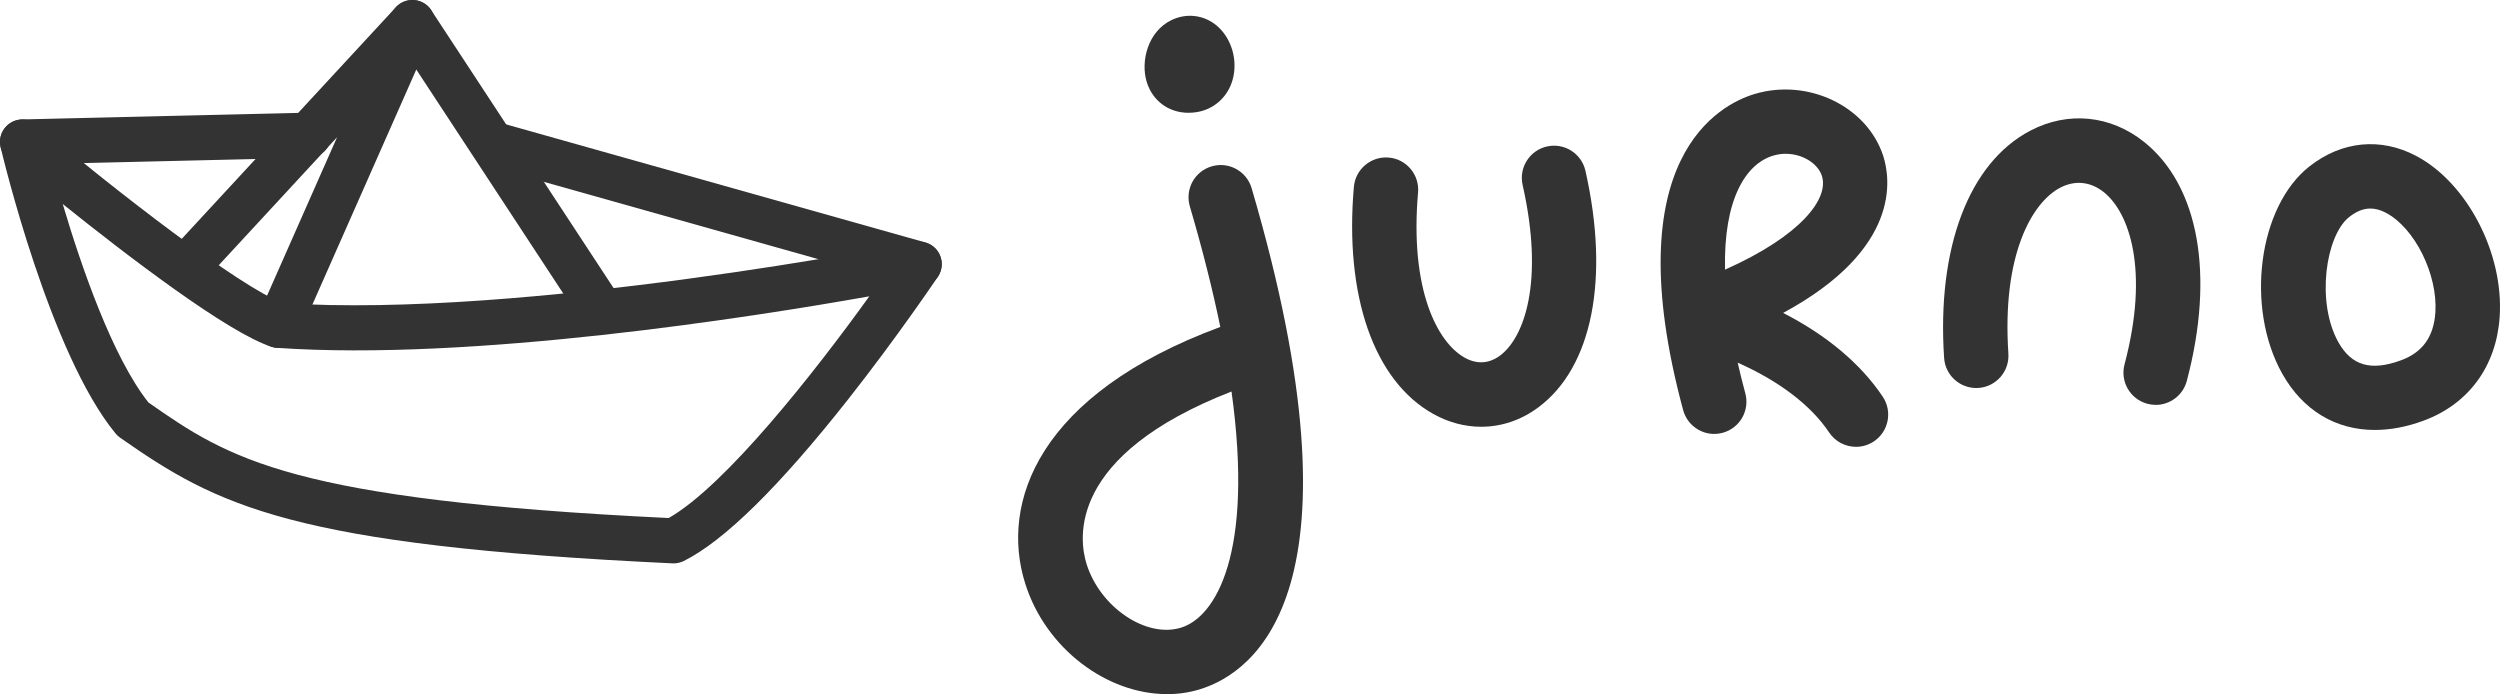 <?xml version="1.0" encoding="UTF-8"?>
<svg id="Layer_2" data-name="Layer 2" xmlns="http://www.w3.org/2000/svg" viewBox="0 0 554.7 154.01">
  <defs>
    <style>
      .cls-1 {
        fill: #333;
        stroke-width: 0px;
      }
    </style>
  </defs>
  <g id="Layer_1-2" data-name="Layer 1">
    <g>
      <path class="cls-1" d="m149.5,125c-.08,0-.16,0-.24,0-84.62-3.98-100.99-12.75-122.63-27.9-.37-.26-.71-.57-.99-.92C11.07,78.49.57,34.51.13,32.65c-.5-2.1.41-4.28,2.24-5.41,1.84-1.13,4.19-.96,5.84.43,16.87,14.15,44.98,36.08,54.58,39.58,53.44,3.54,139.33-13.38,140.19-13.55,1.99-.39,4.01.45,5.13,2.13s1.12,3.88,0,5.56c-.09.13-8.85,13.17-19.96,27.26-15.21,19.29-27.46,31.35-36.42,35.82-.7.35-1.46.53-2.24.53Zm-116.55-35.69c17.91,12.53,31.7,21.6,115.42,25.63,12.64-7.2,32.54-32.55,44.51-49.19-26.02,4.62-88.2,14.44-131.42,11.43-.39-.03-.78-.1-1.16-.22-9.67-3.05-32.15-20.28-46.38-31.69,4.12,13.9,11.03,33.95,19.02,44.04Z"/>
      <path class="cls-1" d="m61.8,77.2c-.67,0-1.36-.14-2.02-.43-2.53-1.12-3.67-4.07-2.55-6.59l17.56-39.73-28.62,30.96c-1.88,2.03-5.04,2.15-7.07.28-2.03-1.87-2.15-5.04-.28-7.07L87.83,1.61c1.66-1.79,4.37-2.13,6.42-.78,2.04,1.34,2.82,3.96,1.83,6.2l-29.7,67.19c-.83,1.87-2.66,2.98-4.58,2.98Z"/>
      <path class="cls-1" d="m133.51,74c-1.63,0-3.22-.79-4.19-2.26L87.32,7.74c-1.51-2.31-.87-5.41,1.44-6.92,2.31-1.52,5.41-.87,6.92,1.44l42,64c1.51,2.31.87,5.41-1.44,6.92-.85.55-1.8.82-2.74.82Z"/>
      <path class="cls-1" d="m203.96,63.61c-.45,0-.91-.06-1.36-.19l-94.46-26.6c-2.66-.75-4.21-3.51-3.46-6.17.75-2.66,3.52-4.2,6.17-3.46l94.46,26.6c2.66.75,4.21,3.51,3.46,6.17-.62,2.21-2.63,3.65-4.81,3.65Z"/>
      <path class="cls-1" d="m5,36.5C2.29,36.5.07,34.34,0,31.62c-.06-2.76,2.12-5.05,4.88-5.12l63.5-1.5c2.72-.09,5.05,2.12,5.12,4.88.06,2.76-2.12,5.05-4.88,5.12l-63.5,1.5s-.08,0-.12,0Z"/>
    </g>
    <g>
      <path class="cls-1" d="m258.92,154.01c-13.27,0-26.86-10.04-31.43-24.48-5.71-18.02,2.92-42.06,43.27-56.99-1.65-8.03-3.87-16.92-6.76-26.76-1.11-3.79,1.05-7.76,4.84-8.87,3.78-1.12,7.76,1.06,8.87,4.84,26.21,89.19.69,107.47-11.51,111.2-2.38.73-4.82,1.07-7.28,1.07Zm14.32-67.14c-36.43,14.2-33.91,32.74-32.13,38.34,3.04,9.58,13.22,16.43,20.92,14.06,7.63-2.33,16.23-16.27,11.22-52.4Z"/>
      <path class="cls-1" d="m411.8,99.14c-2.31,0-4.57-1.12-5.95-3.18-4.04-6.06-11.18-11.46-20.29-15.49.49,2.18,1.05,4.45,1.69,6.8,1.03,3.81-1.22,7.73-5.03,8.76-3.81,1.04-7.73-1.23-8.76-5.03-15.17-56.13,8.3-67.88,15.86-70.15,11.82-3.54,24.88,2.7,28.5,13.66,1.66,5.05,4.09,20.72-22.18,34.92,9.61,4.92,17.22,11.27,22.11,18.6,2.19,3.28,1.3,7.72-1.98,9.91-1.22.81-2.59,1.2-3.96,1.2Zm-15.56-65.02c-.92,0-1.88.13-2.83.42-5.95,1.78-11.02,9.52-10.66,25.29,16.92-7.55,23.14-15.81,21.48-20.84-.88-2.66-4.19-4.86-7.99-4.86Z"/>
      <path class="cls-1" d="m478.3,89.83c-.61,0-1.22-.08-1.83-.24-3.82-1.01-6.09-4.92-5.08-8.74,5.58-21.04,1.01-33.73-4.59-38.21-2.96-2.36-6.4-2.71-9.69-.99-6.22,3.25-12.96,14.85-11.49,36.82.26,3.94-2.72,7.34-6.65,7.61-3.98.24-7.34-2.72-7.61-6.65-1.64-24.47,5.52-43.32,19.13-50.44,8.37-4.38,17.8-3.44,25.23,2.49,12.17,9.72,15.71,29.54,9.49,53.04-.85,3.2-3.74,5.32-6.9,5.32Z"/>
      <path class="cls-1" d="m328.64,94.69c-3.58,0-7.2-.94-10.6-2.83-13.17-7.33-19.76-26.17-17.64-50.4.34-3.93,3.82-6.84,7.74-6.5,3.93.34,6.84,3.81,6.5,7.74-1.9,21.75,4.39,33.35,10.36,36.67,2.7,1.5,5.41,1.33,7.84-.48,5.34-4,9.86-16.31,5-37.85-.87-3.85,1.55-7.67,5.4-8.54,3.84-.87,7.67,1.55,8.54,5.4,5.4,23.93,1.52,43.53-10.38,52.43-3.87,2.9-8.28,4.36-12.75,4.36Z"/>
      <path class="cls-1" d="m526.92,95.4c-8.65,0-15.97-4.33-20.55-12.51-8.22-14.69-5.3-37.02,6.02-45.95,7.17-5.65,15.8-6.51,23.68-2.36,11.34,5.97,19.49,21.64,18.56,35.68-.72,10.99-6.89,19.4-16.92,23.09h0c-3.75,1.38-7.37,2.05-10.79,2.05Zm8.32-8.76h.03-.03Zm-9.31-40.37c-1.57,0-3.1.63-4.7,1.89-5.2,4.1-7.38,18.85-2.4,27.75,2.94,5.25,7.24,6.49,13.94,4.02,4.75-1.75,7.24-5.22,7.59-10.62.55-8.4-4.57-18.72-10.96-22.09-1.21-.64-2.35-.95-3.47-.95Z"/>
      <path class="cls-1" d="m263.72,25.03c-4.35,0-7.98-2.61-9.28-6.83-1.42-4.61.25-11.17,5.42-13.71,3.37-1.66,7.24-1.2,10.09,1.18,3.31,2.77,4.77,7.73,3.53,12.07-1.1,3.87-4.23,6.62-8.16,7.17,0,0,0,0,0,0-.54.08-1.07.11-1.6.11Zm.59-7.19h.03-.03Z"/>
    </g>
  </g>
</svg>